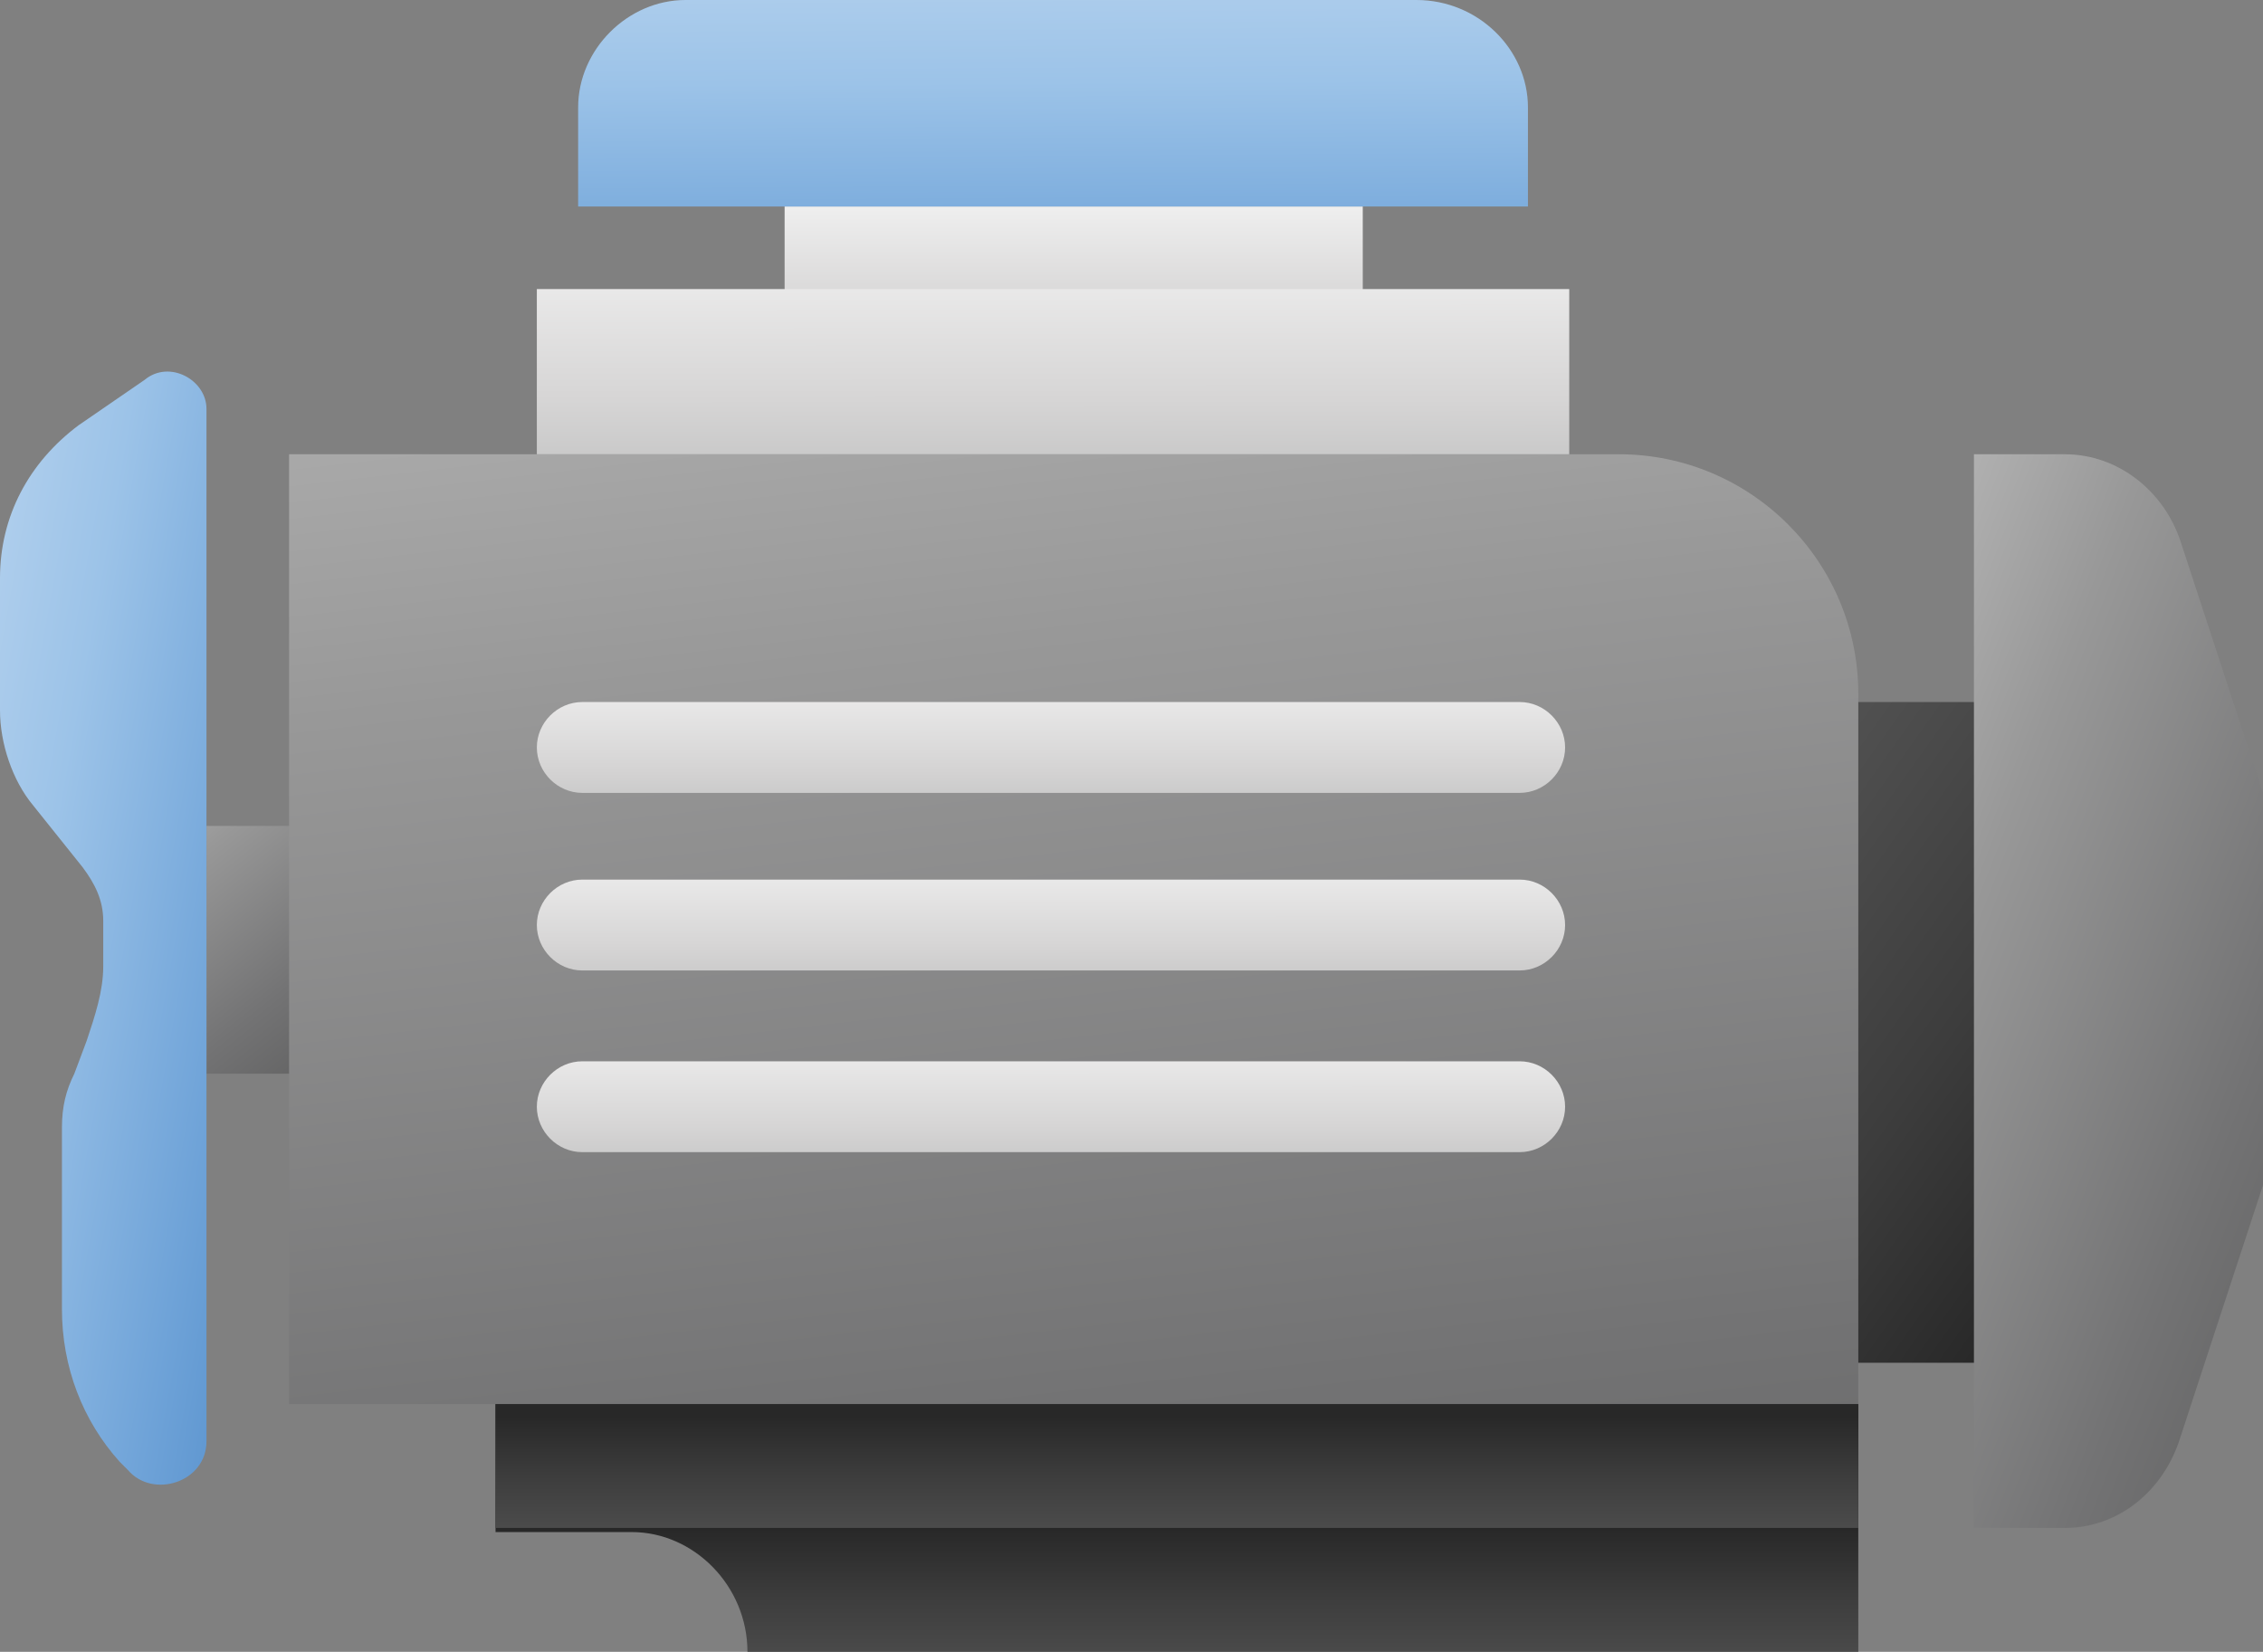 <?xml version="1.0" encoding="utf-8"?>
<!-- Generator: Adobe Illustrator 28.3.0, SVG Export Plug-In . SVG Version: 6.00 Build 0)  -->
<svg version="1.1" id="Layer_1" xmlns="http://www.w3.org/2000/svg" xmlns:xlink="http://www.w3.org/1999/xlink" x="0px" y="0px"
	 viewBox="0 0 54.8 40" enable-background="new 0 0 54.8 40" xml:space="preserve">
<rect x="0" y="0" width="54.8" height="40" fill="#808080" stroke="none"/>
<g>
	
		<linearGradient id="SVGID_1_" gradientUnits="userSpaceOnUse" x1="-190.5" y1="1050.912" x2="-190.5" y2="1054.768" gradientTransform="matrix(1 0 0 -1 219 1091.782)">
		<stop  offset="0" style="stop-color:#525252"/>
		<stop  offset="0.563" style="stop-color:#3D3D3D"/>
		<stop  offset="1" style="stop-color:#282828"/>
	</linearGradient>
	<path fill="url(#SVGID_1_)" d="M12,34v3.1h3.3c1.5,0,2.8,1.3,2.8,2.9H45v-2.9v-0.3V34H12z"/>
	
		<linearGradient id="SVGID_00000014627289822517009400000006125951534622692498_" gradientUnits="userSpaceOnUse" x1="-190.5" y1="1054.18" x2="-190.5" y2="1057.482" gradientTransform="matrix(1 0 0 -1 219 1091.782)">
		<stop  offset="0" style="stop-color:#525252"/>
		<stop  offset="0.563" style="stop-color:#3D3D3D"/>
		<stop  offset="1" style="stop-color:#282828"/>
	</linearGradient>
	<path fill="url(#SVGID_00000014627289822517009400000006125951534622692498_)" d="M45,34H12v3h3.3H45V34z"/>
	
		<linearGradient id="SVGID_00000174564850987291301890000000084234848764931757_" gradientUnits="userSpaceOnUse" x1="-178.175" y1="1069.751" x2="-168.225" y2="1062.675" gradientTransform="matrix(1 0 0 -1 219 1091.782)">
		<stop  offset="0" style="stop-color:#525252"/>
		<stop  offset="0.563" style="stop-color:#3D3D3D"/>
		<stop  offset="1" style="stop-color:#282828"/>
	</linearGradient>
	<path fill="url(#SVGID_00000174564850987291301890000000084234848764931757_)" d="M42,17h6v16h-6V17z"/>
	
		<linearGradient id="SVGID_00000176015788058631625410000015877194335509277374_" gradientUnits="userSpaceOnUse" x1="-215.128" y1="1073.327" x2="-208.117" y2="1064.543" gradientTransform="matrix(1 0 0 -1 219 1091.782)">
		<stop  offset="0" style="stop-color:#B4B4B4"/>
		<stop  offset="0.206" style="stop-color:#989898"/>
		<stop  offset="0.552" style="stop-color:#737374"/>
		<stop  offset="0.829" style="stop-color:#5B5B5B"/>
		<stop  offset="1" style="stop-color:#525252"/>
	</linearGradient>
	<path fill="url(#SVGID_00000176015788058631625410000015877194335509277374_)" d="M5,20h5v6H5V20z"/>
	
		<linearGradient id="SVGID_00000173137027856778243080000018128377343326320011_" gradientUnits="userSpaceOnUse" x1="-210.518" y1="1068.469" x2="-225.434" y2="1071.158" gradientTransform="matrix(1 0 0 -1 219 1091.782)">
		<stop  offset="6.810900e-03" style="stop-color:#5690CC"/>
		<stop  offset="0.187" style="stop-color:#6FA3D8"/>
		<stop  offset="0.504" style="stop-color:#9CC3E8"/>
		<stop  offset="0.662" style="stop-color:#ADCDEC"/>
		<stop  offset="0.967" style="stop-color:#C1DDF3"/>
		<stop  offset="1" style="stop-color:#C3DFF4"/>
	</linearGradient>
	<path fill="url(#SVGID_00000173137027856778243080000018128377343326320011_)" d="M5,9.9v25c0,1-1.3,1.4-1.9,0.7l-0.2-0.2
		c-0.9-1-1.4-2.3-1.4-3.7v-4.4c0-0.5,0.1-0.9,0.3-1.3l0.3-0.8c0.2-0.6,0.4-1.2,0.4-1.8v-1.1c0-0.5-0.2-0.9-0.5-1.3l-1.2-1.5
		C0.3,18.9,0,18,0,17.2V14c0-1.5,0.7-2.8,1.9-3.7l1.6-1.1C4.1,8.7,5,9.2,5,9.9z"/>
	
		<linearGradient id="SVGID_00000071530436356830212180000012126870207178954403_" gradientUnits="userSpaceOnUse" x1="-195.394" y1="1087.268" x2="-189.277" y2="1034.219" gradientTransform="matrix(1 0 0 -1 219 1091.782)">
		<stop  offset="0" style="stop-color:#B4B4B4"/>
		<stop  offset="0.206" style="stop-color:#989898"/>
		<stop  offset="0.552" style="stop-color:#737374"/>
		<stop  offset="0.829" style="stop-color:#5B5B5B"/>
		<stop  offset="1" style="stop-color:#525252"/>
	</linearGradient>
	<path fill="url(#SVGID_00000071530436356830212180000012126870207178954403_)" d="M45,34H7V11h32.2c3.2,0,5.8,2.6,5.8,5.8L45,34
		L45,34z"/>
	
		<linearGradient id="SVGID_00000047754690720299631280000015926070173872359052_" gradientUnits="userSpaceOnUse" x1="-176.065" y1="1070.203" x2="-155.334" y2="1062.113" gradientTransform="matrix(1 0 0 -1 219 1091.782)">
		<stop  offset="0" style="stop-color:#B4B4B4"/>
		<stop  offset="0.206" style="stop-color:#989898"/>
		<stop  offset="0.552" style="stop-color:#737374"/>
		<stop  offset="0.829" style="stop-color:#5B5B5B"/>
		<stop  offset="1" style="stop-color:#525252"/>
	</linearGradient>
	<path fill="url(#SVGID_00000047754690720299631280000015926070173872359052_)" d="M50,11h-2.2v26H50c1.3,0,2.4-0.9,2.8-2.2l2-6.1
		v-4.6v-4.9l-2-6.1C52.4,11.9,51.3,11,50,11z"/>
	
		<linearGradient id="SVGID_00000114037531448435346090000016059843354607503493_" gradientUnits="userSpaceOnUse" x1="-193" y1="1088.874" x2="-193" y2="1083.208" gradientTransform="matrix(1 0 0 -1 219 1091.782)">
		<stop  offset="0" style="stop-color:#FFFFFF"/>
		<stop  offset="0.291" style="stop-color:#F3F3F3"/>
		<stop  offset="0.81" style="stop-color:#D6D5D5"/>
		<stop  offset="1" style="stop-color:#C8C8C8"/>
	</linearGradient>
	<path fill="url(#SVGID_00000114037531448435346090000016059843354607503493_)" d="M19,5h14v4H19V5z"/>
	
		<linearGradient id="SVGID_00000096746907540724112300000018405504214358621113_" gradientUnits="userSpaceOnUse" x1="-193.505" y1="1088.62" x2="-193.498" y2="1080.585" gradientTransform="matrix(1 0 0 -1 219 1091.782)">
		<stop  offset="0" style="stop-color:#FFFFFF"/>
		<stop  offset="0.291" style="stop-color:#F3F3F3"/>
		<stop  offset="0.81" style="stop-color:#D6D5D5"/>
		<stop  offset="1" style="stop-color:#C8C8C8"/>
	</linearGradient>
	<path fill="url(#SVGID_00000096746907540724112300000018405504214358621113_)" d="M13,7h25v4H13V7z"/>
	
		<linearGradient id="SVGID_00000145016179727737805350000015575179178287088777_" gradientUnits="userSpaceOnUse" x1="-193.464" y1="1082.498" x2="-193.559" y2="1097.004" gradientTransform="matrix(1 0 0 -1 219 1091.782)">
		<stop  offset="6.810900e-03" style="stop-color:#5690CC"/>
		<stop  offset="0.187" style="stop-color:#6FA3D8"/>
		<stop  offset="0.504" style="stop-color:#9CC3E8"/>
		<stop  offset="0.662" style="stop-color:#ADCDEC"/>
		<stop  offset="0.967" style="stop-color:#C1DDF3"/>
		<stop  offset="1" style="stop-color:#C3DFF4"/>
	</linearGradient>
	<path fill="url(#SVGID_00000145016179727737805350000015575179178287088777_)" d="M37,5H14V2.6C14,1.2,15.2,0,16.6,0h17.7
		C35.8,0,37,1.2,37,2.6V5z"/>
	
		<linearGradient id="SVGID_00000095303374854553528320000007078536437707606661_" gradientUnits="userSpaceOnUse" x1="-193.508" y1="1077.127" x2="-193.507" y2="1072.355" gradientTransform="matrix(1 0 0 -1 219 1091.782)">
		<stop  offset="0" style="stop-color:#FFFFFF"/>
		<stop  offset="0.291" style="stop-color:#F3F3F3"/>
		<stop  offset="0.81" style="stop-color:#D6D5D5"/>
		<stop  offset="1" style="stop-color:#C8C8C8"/>
	</linearGradient>
	<path fill="url(#SVGID_00000095303374854553528320000007078536437707606661_)" d="M36.8,19.2H14.1c-0.6,0-1.1-0.5-1.1-1.1
		c0-0.6,0.5-1.1,1.1-1.1h22.7c0.6,0,1.1,0.5,1.1,1.1C37.9,18.7,37.4,19.2,36.8,19.2z"/>
	
		<linearGradient id="SVGID_00000016057958930777155660000004842577544702409116_" gradientUnits="userSpaceOnUse" x1="-193.508" y1="1072.758" x2="-193.507" y2="1067.986" gradientTransform="matrix(1 0 0 -1 219 1091.782)">
		<stop  offset="0" style="stop-color:#FFFFFF"/>
		<stop  offset="0.291" style="stop-color:#F3F3F3"/>
		<stop  offset="0.81" style="stop-color:#D6D5D5"/>
		<stop  offset="1" style="stop-color:#C8C8C8"/>
	</linearGradient>
	<path fill="url(#SVGID_00000016057958930777155660000004842577544702409116_)" d="M36.8,23.5H14.1c-0.6,0-1.1-0.5-1.1-1.1
		s0.5-1.1,1.1-1.1h22.7c0.6,0,1.1,0.5,1.1,1.1S37.4,23.5,36.8,23.5z"/>
	
		<linearGradient id="SVGID_00000018198731457397350500000010119556424978443150_" gradientUnits="userSpaceOnUse" x1="-193.508" y1="1068.389" x2="-193.507" y2="1063.617" gradientTransform="matrix(1 0 0 -1 219 1091.782)">
		<stop  offset="0" style="stop-color:#FFFFFF"/>
		<stop  offset="0.291" style="stop-color:#F3F3F3"/>
		<stop  offset="0.81" style="stop-color:#D6D5D5"/>
		<stop  offset="1" style="stop-color:#C8C8C8"/>
	</linearGradient>
	<path fill="url(#SVGID_00000018198731457397350500000010119556424978443150_)" d="M36.8,27.9H14.1c-0.6,0-1.1-0.5-1.1-1.1
		s0.5-1.1,1.1-1.1h22.7c0.6,0,1.1,0.5,1.1,1.1S37.4,27.9,36.8,27.9z"/>
</g>
</svg>

